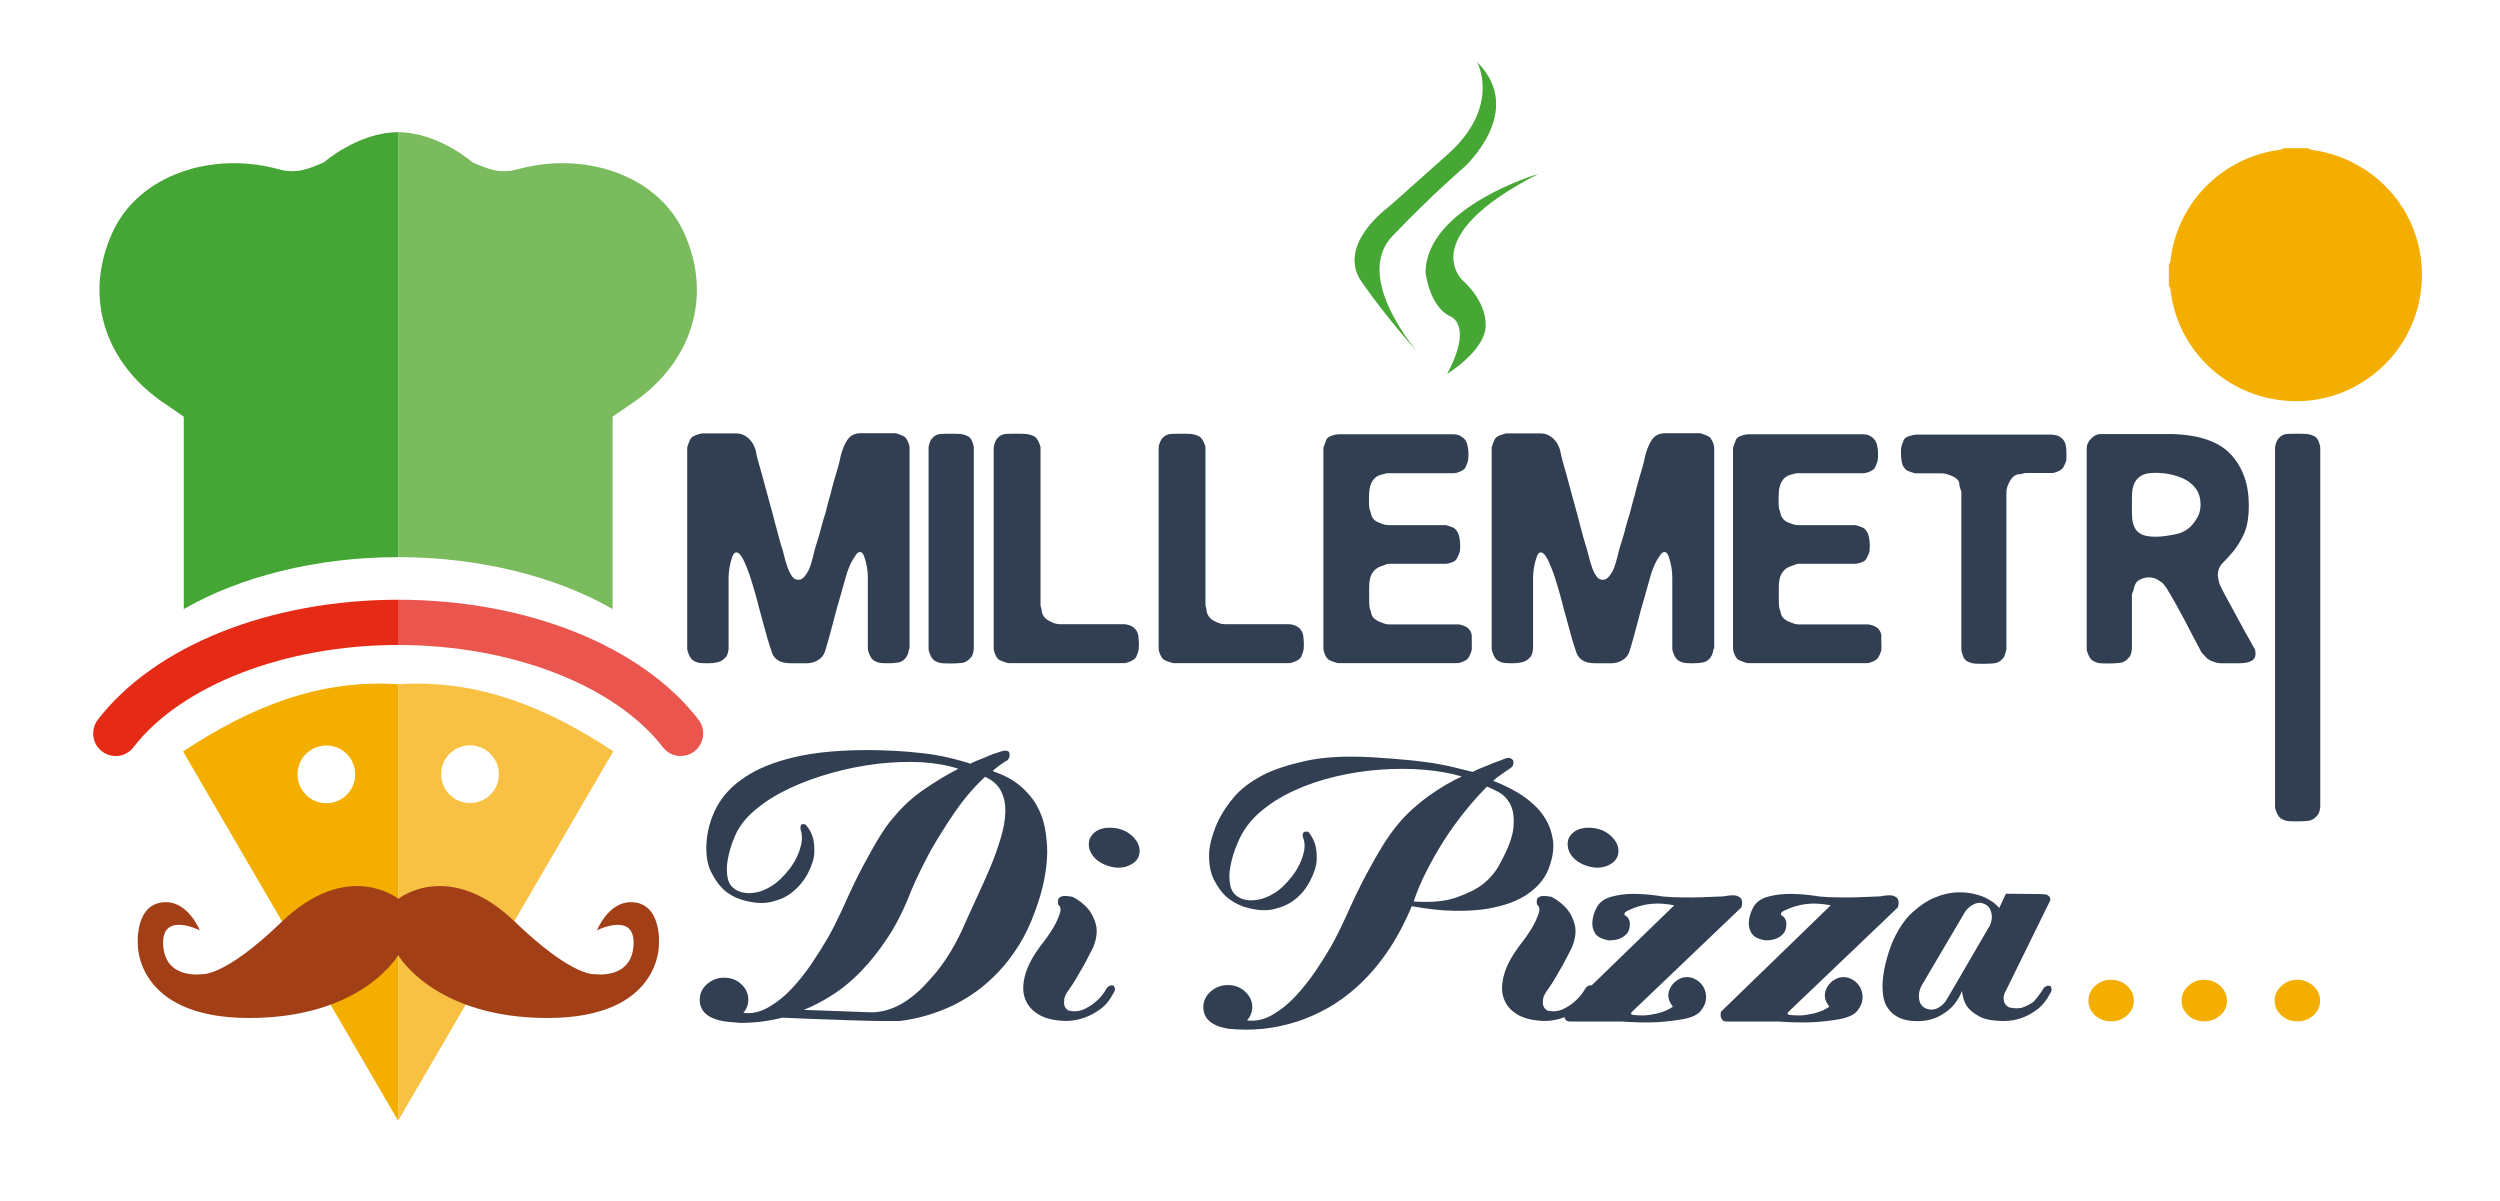 <?xml version="1.0" encoding="utf-8"?>
<!-- Generator: Adobe Illustrator 26.0.3, SVG Export Plug-In . SVG Version: 6.00 Build 0)  -->
<svg version="1.1" id="Livello_1" xmlns="http://www.w3.org/2000/svg" xmlns:xlink="http://www.w3.org/1999/xlink" x="0px" y="0px"
	 viewBox="0 0 142.02 68.24" style="enable-background:new 0 0 142.02 68.24;" xml:space="preserve">
<style type="text/css">
	.st0{enable-background:new    ;}
	.st1{fill:#323E51;}
	.st2{fill:#F3AE00;}
	.st3{fill:#F8C144;}
	.st4{fill:#A23F17;}
	.st5{fill:#E52B15;}
	.st6{fill:#EA554E;}
	.st7{fill:#45A635;}
	.st8{fill:#7ABB5E;}
	.st9{fill:#46A734;}
</style>
<g>
	<g class="st0">
		<path class="st1" d="M51.64,36.85c0,0.04-0.01,0.11-0.04,0.22c-0.03,0.11-0.07,0.2-0.13,0.28c-0.13,0.17-0.29,0.27-0.47,0.29
			c-0.19,0.03-0.36,0.04-0.53,0.04c-0.07,0-0.2,0-0.36-0.01c-0.17-0.01-0.33-0.06-0.47-0.15c-0.09-0.06-0.17-0.16-0.24-0.32
			c-0.07-0.16-0.1-0.27-0.1-0.35v-4.04c0-0.02,0-0.1-0.01-0.25c-0.01-0.15-0.03-0.31-0.07-0.49c-0.04-0.18-0.08-0.34-0.14-0.49
			c-0.06-0.15-0.13-0.22-0.22-0.22c-0.09,0-0.18,0.06-0.25,0.18c-0.07,0.12-0.13,0.21-0.17,0.26c-0.17,0.3-0.3,0.63-0.4,1
			c-0.1,0.37-0.2,0.72-0.29,1.03c-0.15,0.5-0.29,1.01-0.42,1.52c-0.13,0.51-0.27,1.02-0.42,1.52c-0.06,0.22-0.14,0.39-0.27,0.5
			c-0.12,0.11-0.26,0.19-0.4,0.24c-0.15,0.05-0.3,0.07-0.46,0.07c-0.16,0-0.3,0-0.43,0c-0.11,0-0.24,0-0.39,0
			c-0.15,0-0.29-0.01-0.43-0.04c-0.14-0.03-0.27-0.08-0.39-0.17c-0.12-0.08-0.22-0.22-0.29-0.4c-0.04-0.11-0.09-0.27-0.15-0.47
			c-0.07-0.2-0.13-0.43-0.2-0.68c-0.07-0.25-0.14-0.51-0.21-0.77c-0.07-0.26-0.14-0.5-0.2-0.73c0-0.02-0.04-0.19-0.13-0.5
			c-0.08-0.32-0.19-0.66-0.31-1.05c-0.12-0.38-0.26-0.73-0.4-1.03c-0.15-0.31-0.29-0.46-0.42-0.46c-0.09,0-0.17,0.08-0.22,0.22
			c-0.06,0.15-0.1,0.32-0.14,0.5c-0.04,0.19-0.06,0.35-0.07,0.5c-0.01,0.15-0.01,0.23-0.01,0.25v3.99c0,0.04-0.01,0.12-0.04,0.24
			c-0.03,0.12-0.07,0.21-0.13,0.26c-0.13,0.15-0.28,0.24-0.45,0.28c-0.17,0.04-0.35,0.06-0.56,0.06c-0.08,0-0.2,0-0.36-0.01
			c-0.17-0.01-0.33-0.06-0.47-0.15c-0.09-0.06-0.17-0.16-0.24-0.32c-0.07-0.16-0.1-0.27-0.1-0.35V25.44c0-0.04,0.02-0.11,0.06-0.21
			c0.04-0.1,0.07-0.19,0.11-0.27c0.04-0.09,0.14-0.17,0.32-0.24c0.18-0.06,0.3-0.1,0.38-0.1h1.9c0.26,0,0.5,0.09,0.71,0.28
			c0.21,0.19,0.36,0.45,0.43,0.78c0.02,0.13,0.06,0.33,0.14,0.59c0.07,0.26,0.14,0.49,0.2,0.7c0.11,0.43,0.25,0.92,0.4,1.48
			c0.16,0.56,0.28,1.03,0.38,1.42c0.06,0.2,0.12,0.43,0.18,0.67c0.06,0.24,0.13,0.47,0.21,0.7c0.02,0.08,0.05,0.21,0.1,0.39
			c0.05,0.19,0.1,0.38,0.17,0.57c0.07,0.2,0.15,0.37,0.25,0.52c0.1,0.15,0.23,0.22,0.38,0.22c0.13,0,0.25-0.07,0.36-0.21
			c0.11-0.14,0.2-0.29,0.27-0.46c0.07-0.17,0.13-0.4,0.21-0.7c0.04-0.19,0.09-0.4,0.17-0.63c0.07-0.23,0.14-0.45,0.2-0.66
			c0.04-0.15,0.08-0.33,0.14-0.53c0.06-0.2,0.11-0.39,0.17-0.56c0.04-0.13,0.07-0.27,0.11-0.42c0.04-0.15,0.07-0.29,0.11-0.42
			c0.04-0.11,0.07-0.23,0.1-0.36c0.03-0.13,0.06-0.26,0.1-0.39c0.06-0.22,0.13-0.48,0.22-0.77c0.09-0.29,0.17-0.57,0.22-0.85
			c0.09-0.39,0.22-0.72,0.39-0.98c0.17-0.26,0.43-0.39,0.78-0.39h1.95c0.04,0,0.11,0.02,0.21,0.06c0.1,0.04,0.19,0.07,0.26,0.11
			c0.09,0.04,0.17,0.14,0.24,0.29c0.07,0.16,0.1,0.27,0.1,0.35V36.85z"/>
		<path class="st1" d="M55.32,36.85c0,0.04-0.01,0.12-0.04,0.24c-0.03,0.12-0.07,0.21-0.13,0.26c-0.15,0.19-0.32,0.29-0.52,0.31
			c-0.2,0.02-0.4,0.03-0.6,0.03c-0.15,0-0.31,0-0.47-0.01c-0.17-0.01-0.33-0.06-0.47-0.15c-0.09-0.06-0.17-0.16-0.24-0.32
			c-0.07-0.16-0.1-0.27-0.1-0.35V25.44c0-0.04,0.01-0.11,0.04-0.22c0.03-0.11,0.07-0.2,0.13-0.28c0.15-0.19,0.33-0.28,0.53-0.29
			c0.2-0.01,0.4-0.01,0.59-0.01c0.13,0,0.28,0,0.46,0.01c0.18,0.01,0.35,0.06,0.52,0.15c0.09,0.06,0.17,0.16,0.22,0.31
			c0.06,0.15,0.08,0.26,0.08,0.33V36.85z"/>
		<path class="st1" d="M64.7,36.55c0,0.09-0.01,0.2-0.01,0.31c-0.01,0.11-0.06,0.27-0.15,0.47c-0.06,0.09-0.16,0.17-0.32,0.24
			c-0.16,0.07-0.27,0.1-0.35,0.1h-6.58c-0.04,0-0.11-0.02-0.22-0.06c-0.11-0.04-0.21-0.07-0.28-0.11c-0.09-0.04-0.17-0.14-0.24-0.29
			c-0.07-0.16-0.1-0.28-0.1-0.38V25.44c0-0.04,0.01-0.11,0.04-0.21c0.03-0.1,0.07-0.2,0.13-0.29c0.15-0.19,0.33-0.28,0.53-0.29
			c0.2-0.01,0.41-0.01,0.61-0.01c0.15,0,0.31,0,0.49,0.01c0.18,0.01,0.35,0.06,0.52,0.15c0.09,0.06,0.17,0.16,0.24,0.31
			c0.07,0.15,0.1,0.26,0.1,0.33v8.93c0,0.04,0.01,0.08,0.03,0.14c0.02,0.06,0.03,0.1,0.03,0.14c0.02,0.26,0.15,0.46,0.39,0.6
			c0.24,0.14,0.46,0.21,0.64,0.21h3.68c0.04,0,0.11,0.01,0.22,0.04c0.11,0.03,0.2,0.07,0.28,0.13c0.15,0.11,0.24,0.26,0.28,0.45
			C64.68,36.26,64.7,36.42,64.7,36.55z"/>
		<path class="st1" d="M74.07,36.55c0,0.09,0,0.2-0.01,0.31c-0.01,0.11-0.06,0.27-0.15,0.47c-0.06,0.09-0.16,0.17-0.32,0.24
			c-0.16,0.07-0.27,0.1-0.35,0.1h-6.58c-0.04,0-0.11-0.02-0.22-0.06c-0.11-0.04-0.21-0.07-0.28-0.11c-0.09-0.04-0.17-0.14-0.24-0.29
			c-0.07-0.16-0.1-0.28-0.1-0.38V25.44c0-0.04,0.01-0.11,0.04-0.21c0.03-0.1,0.07-0.2,0.13-0.29c0.15-0.19,0.33-0.28,0.53-0.29
			c0.2-0.01,0.41-0.01,0.61-0.01c0.15,0,0.31,0,0.49,0.01c0.18,0.01,0.35,0.06,0.52,0.15c0.09,0.06,0.17,0.16,0.24,0.31
			c0.07,0.15,0.1,0.26,0.1,0.33v8.93c0,0.04,0.01,0.08,0.03,0.14c0.02,0.06,0.03,0.1,0.03,0.14c0.02,0.26,0.15,0.46,0.39,0.6
			c0.24,0.14,0.46,0.21,0.64,0.21h3.68c0.04,0,0.11,0.01,0.22,0.04c0.11,0.03,0.2,0.07,0.28,0.13c0.15,0.11,0.24,0.26,0.28,0.45
			C74.05,36.26,74.07,36.42,74.07,36.55z"/>
		<path class="st1" d="M83.61,36.55c0,0.09,0,0.2,0,0.31c0,0.11-0.06,0.27-0.17,0.47c-0.04,0.09-0.14,0.17-0.29,0.24
			c-0.16,0.07-0.27,0.1-0.35,0.1h-6.78c-0.04,0-0.11-0.02-0.22-0.06c-0.11-0.04-0.2-0.07-0.28-0.11c-0.09-0.04-0.17-0.14-0.24-0.29
			c-0.07-0.16-0.1-0.28-0.1-0.38V25.47c0-0.04,0.02-0.11,0.06-0.21c0.04-0.1,0.07-0.2,0.11-0.29c0.04-0.09,0.14-0.17,0.31-0.22
			c0.17-0.06,0.3-0.08,0.39-0.08h6.5c0.07,0,0.16,0.01,0.25,0.03c0.09,0.02,0.19,0.07,0.28,0.14c0.15,0.11,0.24,0.26,0.28,0.43
			c0.04,0.18,0.06,0.34,0.06,0.49c0,0.09,0,0.2-0.01,0.31c-0.01,0.11-0.06,0.27-0.15,0.47c-0.04,0.09-0.14,0.17-0.29,0.24
			c-0.16,0.07-0.28,0.1-0.38,0.1h-3.74c-0.07,0-0.17,0.02-0.28,0.06c-0.21,0.04-0.36,0.11-0.47,0.22c-0.11,0.11-0.19,0.24-0.24,0.39
			c-0.05,0.15-0.07,0.3-0.08,0.45c-0.01,0.15-0.01,0.27-0.01,0.36c0,0.04,0,0.12,0,0.24c0,0.12,0.01,0.23,0.03,0.32
			c0.04,0.09,0.07,0.2,0.1,0.33c0.03,0.13,0.12,0.25,0.27,0.36c0.06,0.04,0.16,0.08,0.32,0.14c0.16,0.06,0.28,0.08,0.38,0.08h3.24
			c0.04,0,0.11,0.02,0.22,0.06c0.11,0.04,0.2,0.07,0.28,0.11c0.15,0.13,0.24,0.28,0.28,0.46c0.04,0.18,0.06,0.34,0.06,0.49
			c0,0.09,0,0.2-0.01,0.31c-0.01,0.11-0.07,0.27-0.18,0.47c-0.04,0.09-0.14,0.17-0.29,0.22c-0.16,0.06-0.27,0.08-0.35,0.08h-3.24
			c-0.04,0-0.08,0.01-0.13,0.03c-0.05,0.02-0.1,0.04-0.15,0.06c-0.22,0.06-0.4,0.15-0.52,0.28c-0.12,0.13-0.2,0.27-0.24,0.43
			c-0.04,0.16-0.06,0.32-0.06,0.49s0,0.32,0,0.45c0,0.02,0,0.13,0,0.32c0,0.2,0.01,0.35,0.03,0.46c0.04,0.09,0.07,0.21,0.1,0.34
			c0.03,0.13,0.12,0.24,0.27,0.33c0.04,0.04,0.14,0.09,0.31,0.15c0.17,0.07,0.3,0.1,0.39,0.1h3.96c0.04,0,0.11,0.01,0.21,0.04
			c0.1,0.03,0.2,0.07,0.29,0.13c0.15,0.11,0.24,0.26,0.27,0.45C83.6,36.26,83.61,36.42,83.61,36.55z"/>
		<path class="st1" d="M97.34,36.85c0,0.04-0.01,0.11-0.04,0.22c-0.03,0.11-0.07,0.2-0.13,0.28c-0.13,0.17-0.29,0.27-0.47,0.29
			c-0.19,0.03-0.36,0.04-0.53,0.04c-0.07,0-0.2,0-0.36-0.01c-0.17-0.01-0.33-0.06-0.47-0.15c-0.09-0.06-0.17-0.16-0.24-0.32
			c-0.07-0.16-0.1-0.27-0.1-0.35v-4.04c0-0.02-0.01-0.1-0.01-0.25c-0.01-0.15-0.03-0.31-0.07-0.49c-0.04-0.18-0.08-0.34-0.14-0.49
			c-0.06-0.15-0.13-0.22-0.22-0.22s-0.18,0.06-0.25,0.18c-0.08,0.12-0.13,0.21-0.17,0.26c-0.17,0.3-0.3,0.63-0.4,1
			c-0.1,0.37-0.2,0.72-0.29,1.03c-0.15,0.5-0.29,1.01-0.42,1.52c-0.13,0.51-0.27,1.02-0.42,1.52c-0.06,0.22-0.14,0.39-0.27,0.5
			c-0.12,0.11-0.26,0.19-0.4,0.24c-0.15,0.05-0.3,0.07-0.46,0.07c-0.16,0-0.3,0-0.43,0c-0.11,0-0.24,0-0.39,0
			c-0.15,0-0.29-0.01-0.43-0.04c-0.14-0.03-0.27-0.08-0.39-0.17c-0.12-0.08-0.22-0.22-0.29-0.4c-0.04-0.11-0.09-0.27-0.15-0.47
			c-0.07-0.2-0.13-0.43-0.2-0.68c-0.07-0.25-0.14-0.51-0.21-0.77c-0.08-0.26-0.14-0.5-0.2-0.73c0-0.02-0.04-0.19-0.13-0.5
			c-0.08-0.32-0.19-0.66-0.31-1.05c-0.12-0.38-0.26-0.73-0.4-1.03c-0.15-0.31-0.29-0.46-0.42-0.46c-0.09,0-0.17,0.08-0.22,0.22
			c-0.06,0.15-0.1,0.32-0.14,0.5c-0.04,0.19-0.06,0.35-0.07,0.5c-0.01,0.15-0.01,0.23-0.01,0.25v3.99c0,0.04-0.01,0.12-0.04,0.24
			c-0.03,0.12-0.07,0.21-0.13,0.26c-0.13,0.15-0.28,0.24-0.45,0.28c-0.17,0.04-0.35,0.06-0.56,0.06c-0.07,0-0.2,0-0.36-0.01
			c-0.17-0.01-0.33-0.06-0.47-0.15c-0.09-0.06-0.17-0.16-0.24-0.32c-0.07-0.16-0.1-0.27-0.1-0.35V25.44c0-0.04,0.02-0.11,0.06-0.21
			c0.04-0.1,0.07-0.19,0.11-0.27c0.04-0.09,0.14-0.17,0.32-0.24c0.18-0.06,0.3-0.1,0.38-0.1h1.9c0.26,0,0.5,0.09,0.71,0.28
			c0.21,0.19,0.36,0.45,0.43,0.78c0.02,0.13,0.07,0.33,0.14,0.59c0.07,0.26,0.14,0.49,0.2,0.7c0.11,0.43,0.25,0.92,0.4,1.48
			c0.16,0.56,0.28,1.03,0.38,1.42c0.06,0.2,0.12,0.43,0.18,0.67c0.07,0.24,0.14,0.47,0.21,0.7c0.02,0.08,0.05,0.21,0.1,0.39
			c0.05,0.19,0.1,0.38,0.17,0.57c0.06,0.2,0.15,0.37,0.25,0.52c0.1,0.15,0.23,0.22,0.38,0.22c0.13,0,0.25-0.07,0.36-0.21
			c0.11-0.14,0.2-0.29,0.27-0.46c0.06-0.17,0.13-0.4,0.21-0.7c0.04-0.19,0.09-0.4,0.17-0.63c0.07-0.23,0.14-0.45,0.2-0.66
			c0.04-0.15,0.08-0.33,0.14-0.53c0.06-0.2,0.11-0.39,0.17-0.56c0.04-0.13,0.07-0.27,0.11-0.42c0.04-0.15,0.07-0.29,0.11-0.42
			c0.04-0.11,0.07-0.23,0.1-0.36c0.03-0.13,0.06-0.26,0.1-0.39c0.06-0.22,0.13-0.48,0.22-0.77c0.09-0.29,0.17-0.57,0.22-0.85
			c0.09-0.39,0.22-0.72,0.39-0.98c0.17-0.26,0.43-0.39,0.78-0.39h1.95c0.04,0,0.11,0.02,0.21,0.06c0.1,0.04,0.19,0.07,0.27,0.11
			c0.09,0.04,0.17,0.14,0.24,0.29c0.07,0.16,0.1,0.27,0.1,0.35V36.85z"/>
		<path class="st1" d="M106.88,36.55c0,0.09,0,0.2,0,0.31c0,0.11-0.06,0.27-0.17,0.47c-0.04,0.09-0.14,0.17-0.29,0.24
			c-0.16,0.07-0.27,0.1-0.35,0.1h-6.78c-0.04,0-0.11-0.02-0.22-0.06c-0.11-0.04-0.2-0.07-0.28-0.11c-0.09-0.04-0.17-0.14-0.24-0.29
			c-0.07-0.16-0.1-0.28-0.1-0.38V25.47c0-0.04,0.02-0.11,0.06-0.21c0.04-0.1,0.07-0.2,0.11-0.29c0.04-0.09,0.14-0.17,0.31-0.22
			c0.17-0.06,0.3-0.08,0.39-0.08h6.5c0.07,0,0.16,0.01,0.25,0.03c0.09,0.02,0.19,0.07,0.28,0.14c0.15,0.11,0.24,0.26,0.28,0.43
			c0.04,0.18,0.06,0.34,0.06,0.49c0,0.09-0.01,0.2-0.01,0.31c-0.01,0.11-0.06,0.27-0.15,0.47c-0.04,0.09-0.14,0.17-0.29,0.24
			c-0.16,0.07-0.28,0.1-0.38,0.1h-3.74c-0.07,0-0.17,0.02-0.28,0.06c-0.21,0.04-0.36,0.11-0.47,0.22c-0.11,0.11-0.19,0.24-0.24,0.39
			c-0.05,0.15-0.08,0.3-0.08,0.45c-0.01,0.15-0.01,0.27-0.01,0.36c0,0.04,0,0.12,0,0.24c0,0.12,0.01,0.23,0.03,0.32
			c0.04,0.09,0.07,0.2,0.1,0.33c0.03,0.13,0.12,0.25,0.27,0.36c0.06,0.04,0.16,0.08,0.32,0.14c0.16,0.06,0.28,0.08,0.38,0.08h3.24
			c0.04,0,0.11,0.02,0.22,0.06c0.11,0.04,0.2,0.07,0.28,0.11c0.15,0.13,0.24,0.28,0.28,0.46c0.04,0.18,0.06,0.34,0.06,0.49
			c0,0.09-0.01,0.2-0.01,0.31c-0.01,0.11-0.07,0.27-0.18,0.47c-0.04,0.09-0.14,0.17-0.29,0.22c-0.16,0.06-0.27,0.08-0.35,0.08h-3.24
			c-0.04,0-0.08,0.01-0.13,0.03c-0.05,0.02-0.1,0.04-0.15,0.06c-0.22,0.06-0.4,0.15-0.52,0.28c-0.12,0.13-0.2,0.27-0.24,0.43
			c-0.04,0.16-0.06,0.32-0.06,0.49s0,0.32,0,0.45c0,0.02,0,0.13,0,0.32c0,0.2,0.01,0.35,0.03,0.46c0.04,0.09,0.07,0.21,0.1,0.34
			c0.03,0.13,0.12,0.24,0.27,0.33c0.04,0.04,0.14,0.09,0.31,0.15c0.17,0.07,0.3,0.1,0.39,0.1h3.96c0.04,0,0.11,0.01,0.21,0.04
			c0.1,0.03,0.2,0.07,0.29,0.13c0.15,0.11,0.24,0.26,0.27,0.45C106.86,36.26,106.88,36.42,106.88,36.55z"/>
		<path class="st1" d="M117.39,25.75c0,0.09,0,0.2,0,0.31c0,0.11-0.06,0.27-0.17,0.47c-0.04,0.09-0.14,0.17-0.29,0.24
			c-0.16,0.07-0.27,0.1-0.35,0.1h-1.51c-0.04,0-0.08,0.01-0.14,0.03c-0.06,0.02-0.1,0.03-0.14,0.03c-0.26,0-0.46,0.13-0.6,0.38
			c-0.14,0.25-0.21,0.46-0.21,0.63v8.93c0,0.04-0.02,0.12-0.06,0.24c-0.04,0.12-0.07,0.21-0.11,0.26c-0.15,0.19-0.32,0.29-0.52,0.31
			c-0.2,0.02-0.4,0.03-0.6,0.03c-0.15,0-0.31,0-0.47-0.01c-0.17-0.01-0.34-0.06-0.5-0.15c-0.09-0.06-0.17-0.16-0.22-0.32
			c-0.06-0.16-0.08-0.27-0.08-0.35v-8.93c0-0.02-0.01-0.06-0.03-0.11c-0.02-0.06-0.04-0.11-0.06-0.17c0-0.02,0-0.04-0.01-0.07
			c-0.01-0.03-0.01-0.05-0.01-0.07c0-0.2-0.13-0.36-0.38-0.47c-0.25-0.11-0.45-0.17-0.6-0.17h-1.51c-0.04,0-0.11-0.02-0.22-0.06
			c-0.11-0.04-0.2-0.07-0.28-0.11c-0.17-0.13-0.26-0.3-0.29-0.5c-0.03-0.2-0.04-0.35-0.04-0.45c0-0.09,0-0.2,0.01-0.31
			c0.01-0.11,0.06-0.27,0.15-0.47c0.04-0.09,0.14-0.17,0.32-0.22c0.18-0.06,0.3-0.08,0.38-0.08h7.67c0.07,0,0.16,0.01,0.27,0.03
			c0.1,0.02,0.2,0.07,0.29,0.14c0.15,0.11,0.24,0.26,0.27,0.43C117.38,25.44,117.39,25.6,117.39,25.75z"/>
		<path class="st1" d="M128.13,37.16c0,0.15-0.05,0.26-0.15,0.33c-0.1,0.07-0.22,0.13-0.36,0.15c-0.14,0.03-0.28,0.04-0.43,0.04
			c-0.15,0-0.27,0-0.36,0c-0.21,0-0.4,0-0.6,0c-0.2,0-0.38-0.04-0.54-0.11c-0.13-0.04-0.25-0.11-0.36-0.22
			c-0.04-0.04-0.08-0.08-0.13-0.14c-0.05-0.06-0.09-0.1-0.13-0.14c-0.32-0.6-0.64-1.2-0.96-1.83c-0.33-0.62-0.67-1.24-1.05-1.86
			c-0.04-0.04-0.08-0.1-0.14-0.18c-0.06-0.08-0.13-0.14-0.22-0.18c-0.17-0.15-0.38-0.22-0.64-0.22c-0.15,0-0.32,0.04-0.5,0.13
			c-0.19,0.08-0.31,0.28-0.36,0.6c-0.02,0.04-0.04,0.08-0.06,0.14c-0.02,0.06-0.03,0.1-0.03,0.14v3.04c0,0.04-0.01,0.12-0.04,0.24
			c-0.03,0.12-0.07,0.21-0.13,0.26c-0.15,0.19-0.32,0.29-0.52,0.31c-0.2,0.02-0.4,0.03-0.6,0.03c-0.15,0-0.31,0-0.47-0.01
			c-0.17-0.01-0.33-0.06-0.47-0.15c-0.09-0.06-0.17-0.16-0.24-0.32c-0.07-0.16-0.1-0.27-0.1-0.35V25.47c0-0.2,0.09-0.4,0.27-0.57
			c0.18-0.18,0.38-0.26,0.6-0.24h4.07c1.52,0.06,2.62,0.45,3.28,1.19c0.66,0.73,0.99,1.68,0.99,2.83c0,0.71-0.09,1.26-0.28,1.66
			c-0.19,0.4-0.39,0.72-0.6,0.98c-0.21,0.25-0.41,0.47-0.6,0.66c-0.19,0.19-0.28,0.42-0.28,0.7c0,0.04,0.01,0.11,0.03,0.22
			c0.02,0.11,0.05,0.21,0.08,0.31c0.09,0.2,0.22,0.45,0.38,0.74c0.16,0.29,0.33,0.6,0.5,0.92c0.18,0.33,0.36,0.66,0.54,0.99
			c0.19,0.33,0.36,0.65,0.53,0.95c0.04,0.04,0.06,0.1,0.07,0.18C128.13,37.06,128.13,37.12,128.13,37.16z M125.01,28.68
			c0-0.33-0.07-0.62-0.22-0.85s-0.35-0.42-0.6-0.56c-0.25-0.14-0.53-0.24-0.84-0.31c-0.31-0.07-0.62-0.1-0.93-0.1
			c-0.35,0-0.62,0.06-0.79,0.17c-0.18,0.11-0.3,0.25-0.38,0.42c-0.07,0.17-0.12,0.36-0.13,0.57c-0.01,0.21-0.01,0.43-0.01,0.66
			c0,0.26,0,0.5,0.01,0.71c0.01,0.21,0.06,0.4,0.14,0.57c0.08,0.17,0.21,0.3,0.39,0.39c0.18,0.09,0.44,0.14,0.79,0.14
			c0.34,0,0.73-0.05,1.19-0.15c0.46-0.1,0.81-0.35,1.07-0.74c0.13-0.19,0.21-0.35,0.25-0.49C124.99,28.97,125.01,28.83,125.01,28.68
			z"/>
		<path class="st1" d="M131.81,45.82c0,0.04-0.01,0.12-0.04,0.24c-0.03,0.12-0.07,0.21-0.13,0.26c-0.15,0.19-0.32,0.29-0.52,0.31
			c-0.2,0.02-0.4,0.03-0.6,0.03c-0.15,0-0.31,0-0.47-0.01c-0.17-0.01-0.33-0.06-0.47-0.15c-0.09-0.06-0.17-0.16-0.24-0.32
			c-0.07-0.16-0.1-0.27-0.1-0.35V25.44c0-0.04,0.01-0.11,0.04-0.22c0.03-0.11,0.07-0.2,0.13-0.28c0.15-0.19,0.33-0.28,0.53-0.29
			c0.2-0.01,0.4-0.01,0.59-0.01c0.13,0,0.28,0,0.46,0.01c0.18,0.01,0.35,0.06,0.52,0.15c0.09,0.06,0.17,0.16,0.22,0.31
			c0.06,0.15,0.08,0.26,0.08,0.33V45.82z"/>
	</g>
	<g>
		<g>
			<path class="st2" d="M129.74,8.42c0.46,0,0.93,0,1.39,0c0.06,0.03,0.13,0.08,0.19,0.09c4,0.56,6.73,4.11,6.2,8.08
				c-0.47,3.56-3.56,6.24-7.14,6.2c-3.66-0.04-6.68-2.75-7.08-6.35c-0.01-0.09-0.06-0.17-0.09-0.25c0-0.38,0-0.75,0-1.13
				c0.03-0.08,0.08-0.16,0.09-0.25c0.37-3.28,2.94-5.88,6.22-6.3C129.6,8.5,129.67,8.45,129.74,8.42z"/>
		</g>
	</g>
	<g class="st0">
		<path class="st1" d="M41.13,58.02c-0.92-0.16-1.38-0.57-1.38-1.23c0-0.35,0.14-0.64,0.41-0.88c0.27-0.24,0.6-0.37,0.97-0.37
			c0.39,0,0.72,0.12,0.98,0.37c0.27,0.25,0.4,0.54,0.4,0.88c0,0.27-0.09,0.52-0.28,0.75c0.47,0.06,0.95-0.05,1.41-0.31
			c0.47-0.27,0.91-0.61,1.32-1.05s0.79-0.91,1.14-1.43c0.35-0.52,0.66-1.01,0.92-1.46c0.26-0.45,0.52-0.97,0.8-1.57
			c0.45-1.01,0.84-1.84,1.2-2.51s0.66-1.21,0.92-1.63c0.29-0.47,0.55-0.85,0.8-1.12c0.5-0.62,1.09-1.16,1.76-1.62
			c0.67-0.46,1.32-0.85,1.95-1.17h-0.02c-0.6-0.2-1.3-0.32-2.1-0.37c-0.8-0.04-1.63-0.01-2.48,0.09s-1.71,0.27-2.58,0.51
			c-0.86,0.24-1.66,0.53-2.39,0.87c-0.73,0.34-1.38,0.74-1.93,1.2c-0.55,0.45-0.95,0.95-1.18,1.48c-0.22,0.5-0.36,0.97-0.43,1.4
			c-0.07,0.37-0.07,0.73,0.01,1.08c0.08,0.35,0.31,0.59,0.7,0.73c0.27,0.09,0.57,0.1,0.88,0.04c0.26-0.04,0.56-0.16,0.89-0.36
			s0.68-0.52,1.03-0.98c0.19-0.24,0.34-0.5,0.45-0.75c0.1-0.22,0.18-0.46,0.23-0.72c0.05-0.27,0.03-0.52-0.05-0.77
			c-0.01-0.07-0.01-0.14,0-0.19c0.03-0.12,0.12-0.14,0.28-0.09c0.19,0.2,0.32,0.44,0.41,0.71c0.07,0.25,0.1,0.54,0.09,0.88
			c-0.01,0.34-0.14,0.74-0.37,1.19c-0.23,0.43-0.53,0.78-0.88,1.06c-0.3,0.25-0.69,0.43-1.18,0.55c-0.48,0.12-1.07,0.08-1.76-0.14
			c-0.39-0.13-0.73-0.33-1.01-0.6c-0.25-0.25-0.47-0.57-0.67-0.97c-0.2-0.4-0.29-0.93-0.26-1.57c0.04-0.75,0.24-1.45,0.58-2.1
			c0.35-0.65,0.88-1.23,1.62-1.71c0.73-0.49,1.68-0.87,2.85-1.14c1.17-0.27,2.59-0.4,4.27-0.39c0.88,0.01,1.61,0.05,2.2,0.1
			c0.59,0.05,1.09,0.11,1.5,0.18s0.77,0.15,1.07,0.23c0.3,0.08,0.6,0.16,0.88,0.25v0.02c0.24-0.12,0.48-0.22,0.7-0.3
			c0.22-0.09,0.41-0.17,0.57-0.24l0.52-0.17c0.09-0.03,0.16-0.04,0.21-0.04s0.1,0.01,0.13,0.02c0.04,0.01,0.07,0.04,0.09,0.06
			c0.06,0.16,0.04,0.29-0.04,0.41c-0.04,0.06-0.09,0.09-0.15,0.11c-0.13,0.09-0.26,0.17-0.38,0.26c-0.12,0.09-0.24,0.19-0.36,0.3
			c0.63,0.22,1.15,0.49,1.55,0.83s0.72,0.71,0.95,1.12c0.23,0.41,0.39,0.84,0.47,1.29s0.13,0.9,0.13,1.35
			c-0.01,1.05-0.24,2.17-0.69,3.37c-0.26,0.73-0.57,1.38-0.93,1.95c-0.36,0.57-0.74,1.07-1.15,1.5s-0.83,0.8-1.26,1.11
			c-0.43,0.31-0.86,0.56-1.27,0.77c-0.98,0.47-2.01,0.78-3.08,0.91c-0.19,0-0.42,0-0.71,0c-0.29,0-0.6,0-0.95-0.01
			c-0.35-0.01-0.71-0.02-1.09-0.03c-0.38-0.01-0.76-0.03-1.13-0.04c-0.88-0.03-1.81-0.06-2.78-0.11c-0.47,0.12-0.91,0.19-1.32,0.24
			c-0.4,0.04-0.75,0.06-1.04,0.06C41.74,58.08,41.42,58.06,41.13,58.02z M51.77,50.58c-0.39,1.02-0.83,1.91-1.32,2.65
			c-0.49,0.75-1,1.39-1.53,1.94c-0.53,0.55-1.08,1-1.63,1.35s-1.1,0.64-1.63,0.85l3.62,0.13c0.4,0.03,0.79-0.02,1.17-0.14
			s0.73-0.29,1.06-0.52s0.64-0.48,0.92-0.77c0.28-0.29,0.54-0.58,0.79-0.88c0.56-0.7,1.05-1.52,1.47-2.44
			c0.25-0.56,0.51-1.14,0.79-1.74s0.54-1.18,0.78-1.75c0.24-0.57,0.43-1.12,0.59-1.65s0.25-1.02,0.26-1.47
			c0.01-0.45-0.06-0.84-0.24-1.19c-0.17-0.35-0.47-0.62-0.91-0.82c-0.65,0.6-1.22,1.28-1.73,2.02c-0.5,0.74-0.94,1.44-1.32,2.1
			C52.48,49.04,52.1,49.81,51.77,50.58z"/>
		<path class="st1" d="M60.1,51.37c0.01,0,0.01-0.04,0-0.11c-0.01-0.07,0-0.14,0.03-0.21c0.04-0.06,0.11-0.11,0.23-0.14
			c0.12-0.03,0.31-0.01,0.58,0.04c0.36,0.19,0.65,0.42,0.88,0.69c0.2,0.25,0.35,0.54,0.44,0.9c0.09,0.35,0.04,0.78-0.16,1.28
			c-0.16,0.32-0.32,0.62-0.47,0.91c-0.14,0.25-0.29,0.5-0.45,0.78c-0.16,0.27-0.3,0.5-0.43,0.67c-0.17,0.23-0.27,0.42-0.29,0.57
			c-0.02,0.15-0.02,0.28,0.01,0.38c0.04,0.12,0.12,0.21,0.24,0.28c0.29,0.07,0.56,0.05,0.81-0.05c0.25-0.11,0.47-0.24,0.66-0.4
			c0.22-0.17,0.42-0.39,0.6-0.67c0.06-0.12,0.11-0.19,0.16-0.23c0.05-0.04,0.1-0.06,0.16-0.08c0.06-0.01,0.12-0.01,0.17,0.02
			c0.06,0.09,0.08,0.17,0.06,0.26c-0.01,0.06-0.04,0.1-0.06,0.13c-0.22,0.42-0.47,0.73-0.78,0.95c-0.3,0.22-0.6,0.37-0.88,0.47
			c-0.33,0.12-0.67,0.18-1.01,0.19c-0.69-0.01-1.23-0.14-1.62-0.38c-0.39-0.24-0.64-0.55-0.77-0.95s-0.1-0.85,0.05-1.36
			s0.45-1.04,0.86-1.59c0.29-0.36,0.52-0.7,0.71-1.01c0.16-0.27,0.28-0.54,0.37-0.8C60.29,51.68,60.25,51.49,60.1,51.37z
			 M61.89,47.69c0.07-0.2,0.21-0.36,0.41-0.49c0.2-0.12,0.45-0.18,0.73-0.18c0.49,0,0.9,0.14,1.22,0.41
			c0.32,0.27,0.49,0.58,0.49,0.91c0,0.29-0.12,0.52-0.36,0.69c-0.24,0.17-0.52,0.26-0.85,0.26c-0.2,0-0.41-0.04-0.64-0.12
			s-0.42-0.19-0.58-0.32c-0.17-0.14-0.29-0.3-0.38-0.5C61.84,48.15,61.83,47.93,61.89,47.69z"/>
		<path class="st1" d="M84.82,44.36c0.13,0.04,0.32,0.12,0.58,0.24s0.54,0.26,0.84,0.44c0.3,0.18,0.6,0.4,0.88,0.66
			c0.29,0.26,0.53,0.56,0.72,0.89c0.19,0.34,0.32,0.72,0.38,1.14c0.06,0.42,0,0.9-0.17,1.41c-0.2,0.65-0.61,1.19-1.23,1.62
			c-0.26,0.19-0.58,0.36-0.97,0.51c-0.39,0.15-0.85,0.27-1.39,0.36c-0.54,0.09-1.16,0.12-1.87,0.11c-0.7-0.01-1.5-0.1-2.39-0.26
			c-0.43,1.02-0.91,1.91-1.43,2.65c-0.52,0.75-1.08,1.38-1.65,1.9c-0.58,0.52-1.15,0.94-1.74,1.26c-0.58,0.32-1.15,0.57-1.69,0.74
			c-1.28,0.42-2.59,0.55-3.93,0.41c-0.93-0.16-1.4-0.57-1.4-1.23c0-0.34,0.14-0.64,0.41-0.88s0.6-0.37,0.99-0.37
			c0.37,0,0.7,0.12,0.97,0.37s0.41,0.54,0.41,0.88c0,0.27-0.1,0.53-0.3,0.76c0.49,0.06,0.97-0.05,1.43-0.31
			c0.47-0.27,0.91-0.62,1.32-1.06s0.79-0.92,1.14-1.43c0.35-0.52,0.65-1,0.91-1.45c0.25-0.45,0.51-0.97,0.79-1.58
			c0.45-1.01,0.85-1.84,1.21-2.51c0.36-0.67,0.67-1.21,0.93-1.63c0.3-0.47,0.57-0.85,0.8-1.12c0.26-0.32,0.54-0.62,0.85-0.9
			c0.31-0.28,0.63-0.54,0.95-0.77c0.32-0.23,0.65-0.44,0.97-0.63c0.32-0.19,0.62-0.34,0.9-0.47c-0.62-0.19-1.33-0.31-2.12-0.38
			c-0.8-0.07-1.62-0.07-2.48-0.01s-1.71,0.19-2.56,0.39c-0.85,0.2-1.64,0.47-2.38,0.81c-0.74,0.34-1.39,0.75-1.95,1.24
			c-0.56,0.49-0.97,1.06-1.23,1.7c-0.22,0.5-0.36,0.97-0.43,1.4c-0.07,0.37-0.07,0.73,0.01,1.08c0.08,0.34,0.3,0.59,0.68,0.73
			c0.27,0.09,0.57,0.1,0.88,0.04c0.27-0.04,0.58-0.16,0.91-0.36c0.33-0.19,0.68-0.52,1.04-0.98c0.19-0.25,0.34-0.5,0.45-0.75
			c0.1-0.22,0.18-0.46,0.23-0.72c0.05-0.27,0.02-0.52-0.08-0.77c-0.01-0.06-0.01-0.11,0-0.17c0.01-0.04,0.04-0.08,0.08-0.1
			c0.04-0.02,0.11-0.02,0.23-0.01c0.17,0.2,0.3,0.44,0.39,0.71c0.07,0.25,0.1,0.54,0.09,0.88c-0.01,0.34-0.14,0.74-0.37,1.19
			c-0.22,0.43-0.5,0.78-0.86,1.06c-0.3,0.25-0.69,0.43-1.18,0.55c-0.48,0.12-1.07,0.08-1.76-0.14c-0.39-0.14-0.73-0.35-1.01-0.6
			c-0.24-0.23-0.47-0.55-0.67-0.95c-0.2-0.4-0.29-0.93-0.26-1.57c0.03-0.39,0.15-0.85,0.36-1.39c0.21-0.54,0.54-1.09,1-1.65
			c0.4-0.49,0.96-0.92,1.66-1.29c0.6-0.32,1.42-0.59,2.44-0.82c1.02-0.23,2.3-0.3,3.84-0.21c0.92,0.06,1.67,0.12,2.26,0.18
			c0.59,0.07,1.09,0.13,1.49,0.21c0.4,0.07,0.74,0.14,1.02,0.22c0.28,0.07,0.58,0.14,0.9,0.22c0.23-0.12,0.46-0.22,0.68-0.3
			c0.22-0.09,0.42-0.17,0.59-0.24c0.2-0.07,0.4-0.14,0.58-0.22c0.13-0.04,0.23-0.05,0.31-0.01c0.08,0.04,0.13,0.09,0.15,0.16
			c0.02,0.07,0.01,0.15-0.02,0.23c-0.04,0.08-0.1,0.15-0.21,0.21c-0.16,0.1-0.31,0.21-0.46,0.32
			C85.11,44.11,84.96,44.23,84.82,44.36z M85.23,49.02c0.46-0.83,0.71-1.52,0.75-2.06c0.04-0.54-0.02-0.97-0.19-1.28
			c-0.17-0.32-0.4-0.55-0.67-0.69c-0.27-0.14-0.49-0.25-0.65-0.3c-0.42,0.42-0.83,0.88-1.25,1.4s-0.81,1.06-1.18,1.64
			s-0.7,1.16-1,1.75c-0.3,0.59-0.55,1.17-0.73,1.73c0.98,0.07,1.79,0,2.43-0.23c0.64-0.22,1.15-0.48,1.52-0.77
			C84.69,49.86,85.01,49.47,85.23,49.02z"/>
		<path class="st1" d="M87.3,51.37c0.01,0,0.01-0.04,0-0.11c-0.01-0.07,0-0.14,0.03-0.21c0.04-0.06,0.11-0.11,0.23-0.14
			c0.12-0.03,0.31-0.01,0.58,0.04c0.36,0.19,0.65,0.42,0.88,0.69c0.2,0.25,0.35,0.54,0.44,0.9c0.09,0.35,0.04,0.78-0.16,1.28
			c-0.16,0.32-0.32,0.62-0.47,0.91c-0.14,0.25-0.29,0.5-0.45,0.78c-0.16,0.27-0.3,0.5-0.43,0.67c-0.17,0.23-0.27,0.42-0.29,0.57
			c-0.02,0.15-0.02,0.28,0.01,0.38c0.04,0.12,0.12,0.21,0.24,0.28c0.29,0.07,0.56,0.05,0.81-0.05c0.25-0.11,0.47-0.24,0.66-0.4
			c0.22-0.17,0.42-0.39,0.6-0.67c0.06-0.12,0.11-0.19,0.16-0.23c0.05-0.04,0.1-0.06,0.16-0.08c0.06-0.01,0.12-0.01,0.17,0.02
			c0.06,0.09,0.08,0.17,0.06,0.26c-0.01,0.06-0.04,0.1-0.06,0.13c-0.22,0.42-0.47,0.73-0.78,0.95c-0.3,0.22-0.6,0.37-0.88,0.47
			c-0.33,0.12-0.67,0.18-1.01,0.19c-0.69-0.01-1.23-0.14-1.62-0.38c-0.39-0.24-0.64-0.55-0.77-0.95s-0.1-0.85,0.05-1.36
			s0.45-1.04,0.86-1.59c0.29-0.36,0.52-0.7,0.71-1.01c0.16-0.27,0.28-0.54,0.37-0.8C87.49,51.68,87.46,51.49,87.3,51.37z
			 M89.09,47.69c0.07-0.2,0.21-0.36,0.41-0.49c0.2-0.12,0.45-0.18,0.73-0.18c0.49,0,0.9,0.14,1.22,0.41s0.49,0.58,0.49,0.91
			c0,0.29-0.12,0.52-0.36,0.69c-0.24,0.17-0.52,0.26-0.85,0.26c-0.2,0-0.41-0.04-0.64-0.12s-0.42-0.19-0.58-0.32
			c-0.17-0.14-0.29-0.3-0.38-0.5C89.05,48.15,89.03,47.93,89.09,47.69z"/>
		<path class="st1" d="M97.93,50.92c0.35-0.07,0.59-0.08,0.74-0.03c0.15,0.05,0.24,0.13,0.27,0.23c0.04,0.12,0.04,0.26-0.02,0.43
			l-6.19,5.91c-0.07,0.07-0.09,0.12-0.06,0.15c0.01,0.01,0.04,0.03,0.06,0.04c0.34,0.04,0.66,0.05,0.94,0.01
			c0.28-0.04,0.52-0.09,0.72-0.16c0.23-0.07,0.44-0.17,0.62-0.3l0.02-0.02c-0.26-0.32-0.32-0.64-0.19-0.96
			c0.13-0.32,0.37-0.55,0.73-0.68c0.26-0.06,0.49-0.04,0.7,0.07c0.21,0.1,0.37,0.25,0.49,0.44c0.11,0.19,0.17,0.41,0.16,0.65
			s-0.1,0.46-0.27,0.68c-0.17,0.25-0.51,0.41-1,0.51c-0.5,0.09-1.01,0.15-1.54,0.18c-0.62,0.03-1.29,0.01-2.01-0.04h-2.89
			c-0.13,0-0.22-0.03-0.26-0.09c-0.04-0.06-0.07-0.12-0.09-0.19c-0.01-0.07-0.01-0.17,0.02-0.28l6.23-6.04
			c-0.36-0.07-0.69-0.1-0.99-0.1c-0.3,0.01-0.57,0.04-0.8,0.1c-0.26,0.06-0.51,0.14-0.75,0.26c-0.16,0.06-0.25,0.12-0.28,0.19
			c-0.01,0.04-0.01,0.08,0,0.11c0.12,0.04,0.2,0.14,0.26,0.28c0.03,0.06,0.04,0.13,0.04,0.22c0,0.24-0.06,0.43-0.18,0.56
			c-0.12,0.13-0.26,0.22-0.42,0.28c-0.17,0.06-0.37,0.09-0.6,0.09c-0.4-0.07-0.66-0.21-0.78-0.41s-0.17-0.41-0.15-0.63
			c0.01-0.26,0.09-0.53,0.24-0.82c0.16-0.3,0.44-0.51,0.84-0.62c0.4-0.11,0.83-0.16,1.27-0.16c0.5,0,1.06,0.05,1.68,0.15
			c0.33,0.03,0.69,0.05,1.09,0.05c0.39,0.01,0.77,0,1.11-0.01C97.11,50.95,97.52,50.94,97.93,50.92z"/>
		<path class="st1" d="M106.82,50.92c0.35-0.07,0.59-0.08,0.74-0.03c0.15,0.05,0.24,0.13,0.27,0.23c0.04,0.12,0.04,0.26-0.02,0.43
			l-6.19,5.91c-0.07,0.07-0.09,0.12-0.06,0.15c0.01,0.01,0.04,0.03,0.06,0.04c0.34,0.04,0.66,0.05,0.94,0.01
			c0.28-0.04,0.52-0.09,0.72-0.16c0.23-0.07,0.44-0.17,0.62-0.3l0.02-0.02c-0.26-0.32-0.32-0.64-0.19-0.96
			c0.13-0.32,0.37-0.55,0.73-0.68c0.26-0.06,0.49-0.04,0.7,0.07c0.21,0.1,0.37,0.25,0.49,0.44c0.11,0.19,0.17,0.41,0.16,0.65
			s-0.1,0.46-0.27,0.68c-0.17,0.25-0.51,0.41-1,0.51c-0.5,0.09-1.01,0.15-1.54,0.18c-0.62,0.03-1.29,0.01-2.01-0.04h-2.89
			c-0.13,0-0.22-0.03-0.26-0.09c-0.04-0.06-0.07-0.12-0.09-0.19c-0.01-0.07-0.01-0.17,0.02-0.28l6.23-6.04
			c-0.36-0.07-0.69-0.1-0.99-0.1c-0.3,0.01-0.57,0.04-0.8,0.1c-0.26,0.06-0.51,0.14-0.75,0.26c-0.16,0.06-0.25,0.12-0.28,0.19
			c-0.01,0.04-0.01,0.08,0,0.11c0.12,0.04,0.2,0.14,0.26,0.28c0.03,0.06,0.04,0.13,0.04,0.22c0,0.24-0.06,0.43-0.18,0.56
			c-0.12,0.13-0.26,0.22-0.42,0.28c-0.17,0.06-0.37,0.09-0.6,0.09c-0.4-0.07-0.66-0.21-0.78-0.41s-0.17-0.41-0.15-0.63
			c0.01-0.26,0.09-0.53,0.24-0.82c0.16-0.3,0.44-0.51,0.84-0.62c0.4-0.11,0.83-0.16,1.27-0.16c0.5,0,1.06,0.05,1.68,0.15
			c0.33,0.03,0.69,0.05,1.09,0.05c0.39,0.01,0.77,0,1.11-0.01C105.99,50.95,106.4,50.94,106.82,50.92z"/>
		<path class="st1" d="M115.99,56.31c0.06-0.12,0.11-0.19,0.16-0.23c0.05-0.04,0.1-0.06,0.16-0.08c0.06-0.01,0.12-0.01,0.17,0.02
			c0.06,0.09,0.08,0.17,0.06,0.26c-0.01,0.06-0.04,0.1-0.06,0.13c-0.22,0.42-0.47,0.73-0.77,0.95c-0.29,0.22-0.59,0.37-0.87,0.47
			c-0.33,0.12-0.67,0.17-1.01,0.17c-0.62,0-1.09-0.09-1.41-0.27s-0.56-0.38-0.7-0.59c-0.16-0.26-0.24-0.55-0.26-0.86
			c0-0.01,0.01-0.02,0.02-0.02c-0.2,0.47-0.45,0.83-0.73,1.07c-0.29,0.24-0.57,0.41-0.84,0.51c-0.32,0.12-0.65,0.17-0.99,0.17
			c-0.42,0-0.76-0.07-1.02-0.19c-0.27-0.13-0.47-0.29-0.62-0.5c-0.15-0.2-0.25-0.43-0.29-0.7c-0.04-0.27-0.06-0.54-0.04-0.83
			c0.04-0.66,0.22-1.41,0.54-2.24c0.33-0.75,0.71-1.32,1.13-1.7c0.42-0.39,0.84-0.67,1.24-0.84c0.46-0.2,0.93-0.31,1.42-0.32
			c0.36,0,0.67,0.04,0.94,0.11c0.27,0.07,0.49,0.15,0.67,0.25s0.33,0.19,0.44,0.29c0.11,0.1,0.19,0.18,0.24,0.24
			c0.06-0.12,0.11-0.23,0.16-0.33c0.05-0.11,0.09-0.2,0.12-0.27c0.04-0.09,0.08-0.16,0.11-0.21l2.03,0.02
			c0.14,0,0.25,0.02,0.31,0.05s0.11,0.08,0.14,0.12c0.03,0.06,0.04,0.12,0.04,0.17l-2.5,5.09c-0.12,0.2-0.17,0.37-0.16,0.5
			c0.01,0.13,0.03,0.23,0.08,0.3c0.06,0.09,0.14,0.16,0.24,0.21c0.32,0.07,0.59,0.07,0.82-0.02c0.23-0.09,0.42-0.19,0.58-0.32
			C115.69,56.72,115.84,56.53,115.99,56.31z M113.13,51.87c-0.05-0.23-0.17-0.4-0.36-0.5c-0.19-0.1-0.39-0.11-0.6-0.02
			s-0.4,0.24-0.54,0.45c-0.25,0.42-0.46,0.78-0.64,1.09c-0.18,0.31-0.38,0.64-0.59,1s-0.41,0.69-0.59,1s-0.39,0.67-0.64,1.09
			c-0.14,0.25-0.19,0.5-0.15,0.77c0.04,0.27,0.17,0.44,0.37,0.53c0.22,0.1,0.44,0.1,0.66,0s0.41-0.27,0.55-0.52
			c0.25-0.42,0.46-0.78,0.64-1.09c0.18-0.31,0.37-0.64,0.58-1c0.21-0.36,0.4-0.69,0.58-1s0.39-0.67,0.64-1.09
			C113.15,52.34,113.18,52.1,113.13,51.87z"/>
		<path class="st2" d="M118.64,56.85c0-0.32,0.12-0.6,0.38-0.84s0.55-0.35,0.91-0.35s0.66,0.12,0.91,0.35s0.38,0.51,0.38,0.84
			c0,0.32-0.12,0.6-0.38,0.83s-0.55,0.34-0.91,0.34s-0.66-0.11-0.91-0.34S118.64,57.18,118.64,56.85z"/>
		<path class="st2" d="M123.93,56.85c0-0.32,0.12-0.6,0.38-0.84s0.55-0.35,0.91-0.35s0.66,0.12,0.91,0.35s0.38,0.51,0.38,0.84
			c0,0.32-0.12,0.6-0.38,0.83s-0.55,0.34-0.91,0.34s-0.66-0.11-0.91-0.34S123.93,57.18,123.93,56.85z"/>
		<path class="st2" d="M129.22,56.85c0-0.32,0.12-0.6,0.38-0.84s0.55-0.35,0.91-0.35s0.66,0.12,0.91,0.35s0.38,0.51,0.38,0.84
			c0,0.32-0.12,0.6-0.38,0.83s-0.55,0.34-0.91,0.34s-0.66-0.11-0.91-0.34S129.22,57.18,129.22,56.85z"/>
	</g>
	<g>
		<g>
			<g>
				<path class="st2" d="M10.4,42.69l12.22,20.98V38.87C18.09,38.57,14.18,40.19,10.4,42.69z M18.54,45.63
					c-0.91,0-1.64-0.74-1.64-1.64c0-0.91,0.74-1.64,1.64-1.64c0.91,0,1.64,0.74,1.64,1.64C20.18,44.89,19.44,45.63,18.54,45.63z"/>
			</g>
			<g>
				<path class="st3" d="M22.62,38.87v24.79l12.22-20.98C31.07,40.19,27.15,38.57,22.62,38.87z M25.06,43.98
					c0-0.91,0.74-1.64,1.64-1.64s1.64,0.74,1.64,1.64c0,0.91-0.74,1.64-1.64,1.64S25.06,44.89,25.06,43.98z"/>
			</g>
		</g>
		<g>
			<path class="st4" d="M22.62,54.26c0,0,2.04,3.57,8.49,3.57s6.32-4.17,6.32-4.17s0.2-2.41-1.6-2.41c-1.28,0-1.92,1.6-1.92,1.6
				s2.2-1.11,2.08,0.85c-0.12,1.96-2.2,1.64-2.2,1.64s-1.25,0.19-4.52-2.96c-3.77-3.63-6.64-1.32-6.64-1.32s-2.87-2.31-6.64,1.32
				c-3.27,3.15-4.52,2.96-4.52,2.96s-2.08,0.32-2.2-1.64c-0.12-1.96,2.08-0.85,2.08-0.85s-0.64-1.6-1.92-1.6
				c-1.8,0-1.6,2.41-1.6,2.41s-0.12,4.17,6.32,4.17S22.62,54.26,22.62,54.26z"/>
		</g>
		<g>
			<g>
				<path class="st5" d="M22.62,36.64c-6.41,0-12.31,2.28-15.04,5.81c-0.25,0.33-0.63,0.5-1.01,0.5c-0.27,0-0.55-0.09-0.78-0.27
					c-0.56-0.43-0.66-1.24-0.23-1.8c3.24-4.2,9.78-6.81,17.07-6.81V36.64z"/>
			</g>
			<g>
				<path class="st6" d="M22.62,36.64c6.41,0,12.31,2.28,15.04,5.81c0.25,0.33,0.63,0.5,1.01,0.5c0.27,0,0.55-0.09,0.78-0.27
					c0.56-0.43,0.66-1.24,0.23-1.8c-3.24-4.2-9.78-6.81-17.07-6.81V36.64z"/>
			</g>
		</g>
		<g>
			<g>
				<path class="st7" d="M22.62,31.65c-4.66,0-9.01,1.12-12.18,2.95V23.67l-0.96-0.66c-3.59-2.35-4.75-6.21-3.08-9.83
					c1.52-3.29,5.7-4.59,9.41-3.57c1.03,0.28,1.7,0,2.59-0.39c0,0,1.95-1.71,4.22-1.71V31.65z"/>
			</g>
			<g>
				<path class="st8" d="M22.62,31.65c4.66,0,9.01,1.12,12.18,2.95V23.67l0.96-0.66c3.59-2.35,4.75-6.21,3.08-9.83
					c-1.52-3.29-5.7-4.59-9.41-3.57c-1.03,0.28-1.7,0-2.59-0.39c0,0-1.95-1.71-4.22-1.71V31.65z"/>
			</g>
		</g>
	</g>
	<path class="st9" d="M83.91,3.52c0,0,1.39,2.51-1.65,5.23s-3.42,3.04-3.42,3.04s-2.94,2.14-1.49,4.22
		c1.44,2.08,3.24,4.06,3.24,4.06s-3.78-4.27-1.48-6.67c2.3-2.4,4.06-3.9,4.06-3.9S86.72,6.32,83.91,3.52z"/>
	<path class="st9" d="M82.21,21.24c0,0,2.19-1.33,2.19-2.77s-1.28-2.51-1.28-2.51s-2.83-2.45,4.27-6.08c0,0-6.37,1.87-6.41,5.6
		c0,0,0.22,1.98,1.45,2.51C82.42,17.99,83.7,18.47,82.21,21.24z"/>
</g>
</svg>
